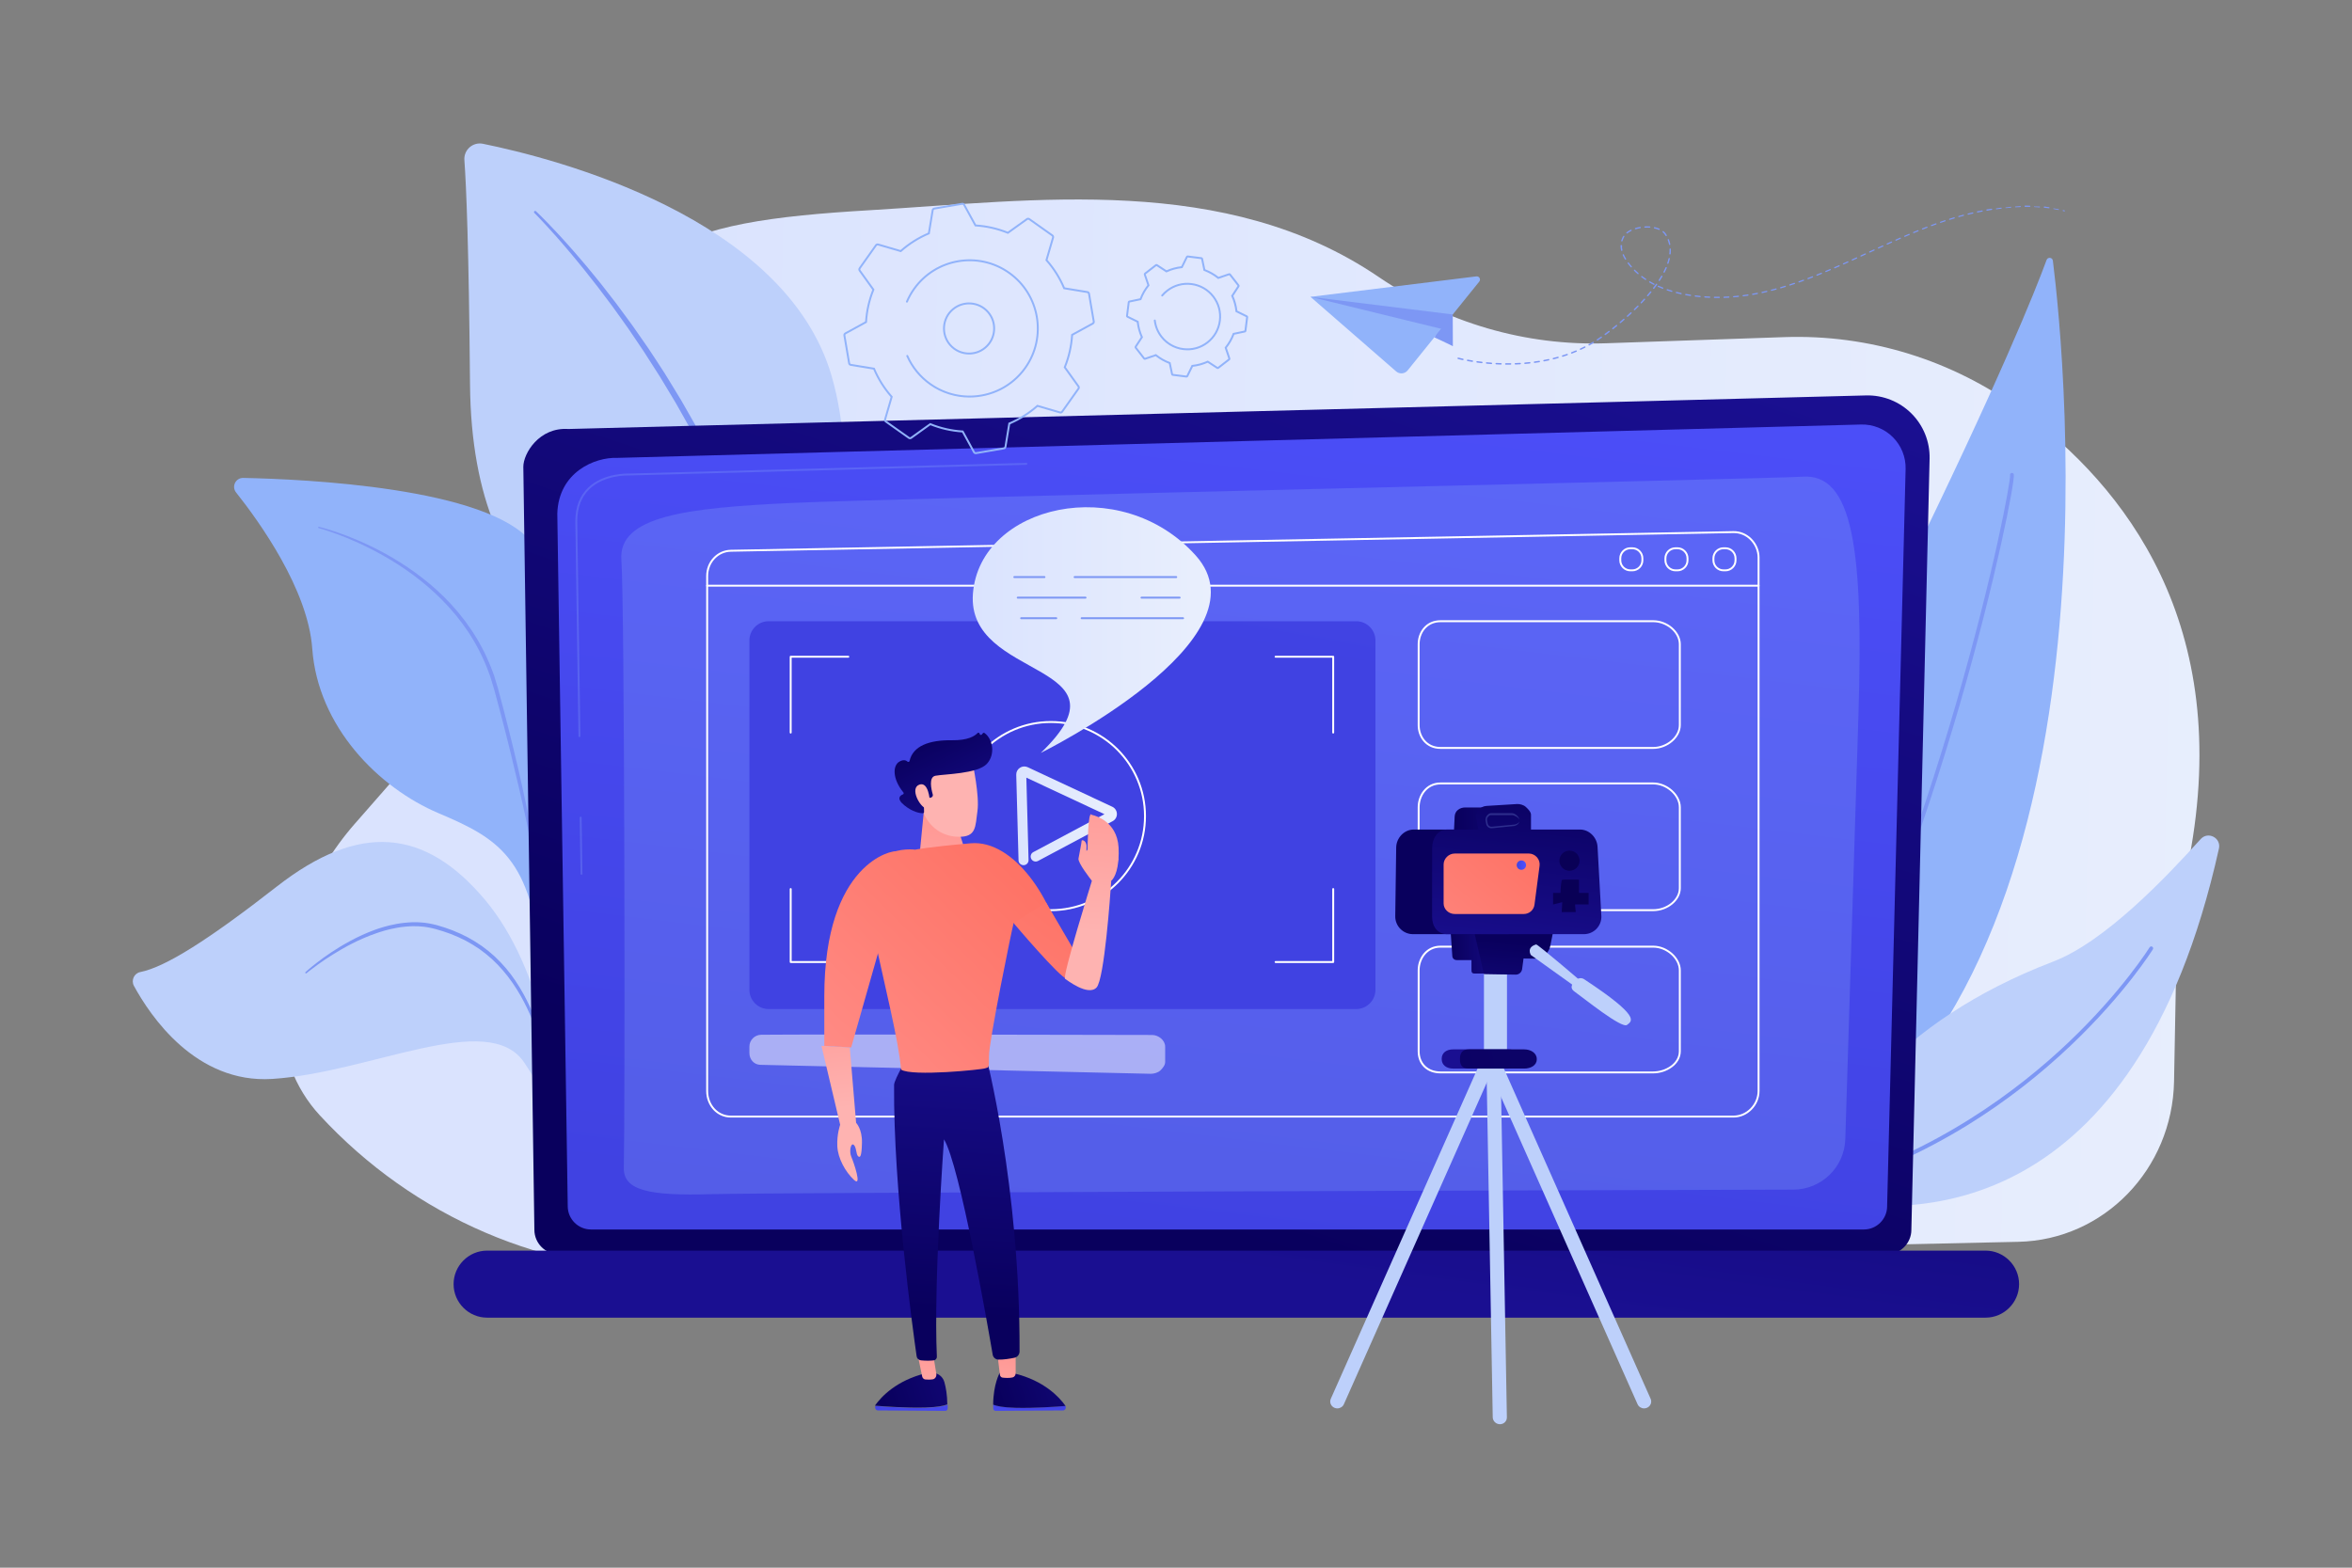 <svg xmlns="http://www.w3.org/2000/svg" xmlns:xlink="http://www.w3.org/1999/xlink" id="katman_1" viewBox="0 0 2760 1840"><rect x="0" y="0" width="2760" height="1840" fill="#808080" stroke="none"/><defs><style>      .st0 {        fill: url(#linear-gradient2);      }      .st1 {        opacity: .24;      }      .st2 {        fill: url(#linear-gradient10);      }      .st3 {        fill: url(#linear-gradient21);      }      .st4 {        fill: url(#linear-gradient27);      }      .st5, .st6 {        fill: #fff;      }      .st7 {        fill: url(#linear-gradient26);      }      .st8 {        fill: url(#linear-gradient1);      }      .st9 {        fill: url(#linear-gradient9);      }      .st6 {        opacity: .5;      }      .st10 {        fill: url(#linear-gradient18);      }      .st11 {        fill: url(#linear-gradient23);      }      .st12 {        fill: url(#linear-gradient8);      }      .st13 {        fill: url(#linear-gradient11);      }      .st14 {        fill: url(#linear-gradient16);      }      .st15 {        fill: url(#linear-gradient24);      }      .st16 {        fill: url(#linear-gradient30);      }      .st17 {        fill: url(#linear-gradient22);      }      .st18 {        fill: url(#linear-gradient29);      }      .st19 {        fill: url(#linear-gradient19);      }      .st20 {        fill: url(#linear-gradient12);      }      .st21 {        fill: url(#linear-gradient28);      }      .st22 {        fill: url(#linear-gradient7);      }      .st23 {        fill: url(#linear-gradient20);      }      .st24 {        fill: url(#linear-gradient4);      }      .st25 {        fill: url(#linear-gradient14);      }      .st26 {        fill: url(#linear-gradient5);      }      .st27 {        fill: url(#linear-gradient3);      }      .st28 {        fill: url(#linear-gradient25);      }      .st29 {        fill: url(#_15);      }      .st30 {        fill: #7d97f4;      }      .st31 {        fill: url(#linear-gradient15);      }      .st32 {        fill: #91b3fa;      }      .st33 {        fill: url(#linear-gradient17);      }      .st34 {        fill: url(#linear-gradient6);      }      .st35 {        fill: url(#linear-gradient13);      }      .st36 {        fill: #bdd0fb;      }      .st37 {        fill: url(#linear-gradient);      }      .st38 {        fill: url(#_151);      }    </style><linearGradient id="linear-gradient" x1="-1882.51" y1="793.23" x2="-4065.91" y2="801.47" gradientTransform="translate(-1234.52 26.08) rotate(-178.93) scale(1 -1)" gradientUnits="userSpaceOnUse"><stop offset="0" stop-color="#dae3fe"></stop><stop offset="1" stop-color="#e9effd"></stop></linearGradient><linearGradient id="linear-gradient1" x1="1292.68" y1="1403.35" x2="1660.7" y2="299.3" gradientUnits="userSpaceOnUse"><stop offset="0" stop-color="#09005d"></stop><stop offset="1" stop-color="#1a0f91"></stop></linearGradient><linearGradient id="linear-gradient2" x1="1379.93" y1="1459.81" x2="1546.31" y2="77.88" gradientUnits="userSpaceOnUse"><stop offset="0" stop-color="#4042e2"></stop><stop offset="1" stop-color="#4f52ff"></stop></linearGradient><linearGradient id="linear-gradient3" x1="1552.39" y1="763.79" x2="1453.23" y2="1489.42" xlink:href="#linear-gradient1"></linearGradient><linearGradient id="linear-gradient4" x1="1287.17" y1="736.11" x2="1485.48" y2="-345.57" xlink:href="#linear-gradient2"></linearGradient><linearGradient id="linear-gradient5" x1="1192.52" y1="957.52" x2="1310.67" y2="957.52" gradientTransform="matrix(1,0,0,1,0,0)" xlink:href="#linear-gradient"></linearGradient><linearGradient id="linear-gradient6" x1="1702.19" y1="1117.51" x2="1773.88" y2="1117.51" xlink:href="#linear-gradient1"></linearGradient><linearGradient id="linear-gradient7" x1="1775.07" y1="1105.13" x2="1764.93" y2="1223.43" xlink:href="#linear-gradient1"></linearGradient><linearGradient id="linear-gradient8" x1="1706.56" y1="1022.08" x2="1839.79" y2="1022.08" xlink:href="#linear-gradient1"></linearGradient><linearGradient id="linear-gradient9" x1="1795.14" y1="909.28" x2="1768.1" y2="1132.36" xlink:href="#linear-gradient1"></linearGradient><linearGradient id="linear-gradient10" x1="1800.54" y1="976.65" x2="1620.44" y2="1182.88" gradientUnits="userSpaceOnUse"><stop offset="0" stop-color="#fe7062"></stop><stop offset="1" stop-color="#ff928e"></stop></linearGradient><linearGradient id="linear-gradient11" x1="1779.79" y1="1015.4" x2="1790.78" y2="1015.4" xlink:href="#linear-gradient2"></linearGradient><linearGradient id="linear-gradient12" x1="1793.74" y1="843.17" x2="1827.54" y2="987.39" gradientUnits="userSpaceOnUse"><stop offset="0" stop-color="#020039"></stop><stop offset="1" stop-color="#090056"></stop></linearGradient><linearGradient id="linear-gradient13" x1="1802.15" y1="841.2" x2="1835.95" y2="985.42" xlink:href="#linear-gradient12"></linearGradient><linearGradient id="linear-gradient14" x1="1806.24" y1="1114.36" x2="1762.3" y2="1198.86" xlink:href="#linear-gradient1"></linearGradient><linearGradient id="linear-gradient15" x1="1550.32" y1="1281.89" x2="2761.17" y2="1052.92" xlink:href="#linear-gradient1"></linearGradient><linearGradient id="linear-gradient16" x1="1141.46" y1="739.52" x2="1420.86" y2="739.52" gradientTransform="matrix(1,0,0,1,0,0)" xlink:href="#linear-gradient"></linearGradient><linearGradient id="linear-gradient17" x1="969.63" y1="1131.47" x2="989.91" y2="1300.47" gradientUnits="userSpaceOnUse"><stop offset="0" stop-color="#ff928e"></stop><stop offset="1" stop-color="#feb3b1"></stop></linearGradient><linearGradient id="linear-gradient18" x1="-8438.46" y1="1609.34" x2="-8652.9" y2="1777.71" gradientTransform="translate(-7422.2) rotate(-180) scale(1 -1)" xlink:href="#linear-gradient2"></linearGradient><linearGradient id="linear-gradient19" x1="7132.31" y1="1650.83" x2="7322.06" y2="1588.27" gradientTransform="translate(-6096.88)" xlink:href="#linear-gradient1"></linearGradient><linearGradient id="linear-gradient20" x1="7188.96" y1="1563.26" x2="7177.7" y2="1661.52" gradientTransform="translate(-6096.88)" xlink:href="#linear-gradient17"></linearGradient><linearGradient id="linear-gradient21" x1="7358.22" y1="1609.34" x2="7143.79" y2="1777.71" gradientTransform="translate(-6096.88)" xlink:href="#linear-gradient2"></linearGradient><linearGradient id="linear-gradient22" x1="7268.55" y1="1643.99" x2="7445.26" y2="1585.72" gradientTransform="translate(-6096.88)" xlink:href="#linear-gradient1"></linearGradient><linearGradient id="linear-gradient23" x1="7280.67" y1="1573.77" x2="7269.41" y2="1672.03" gradientTransform="translate(-6096.88)" xlink:href="#linear-gradient17"></linearGradient><linearGradient id="_15" data-name="  15" x1="1116.19" y1="1543.33" x2="1138.16" y2="1166.45" gradientUnits="userSpaceOnUse"><stop offset="0" stop-color="#09005d"></stop><stop offset=".61" stop-color="#13097d"></stop><stop offset="1" stop-color="#1a0f91"></stop></linearGradient><linearGradient id="linear-gradient24" x1="7213.83" y1="933.96" x2="7170.84" y2="1119.74" gradientTransform="translate(-6096.88)" xlink:href="#linear-gradient17"></linearGradient><linearGradient id="linear-gradient25" x1="5676.12" y1="3547.11" x2="5720.06" y2="3454.16" gradientTransform="translate(-6032.91 -585.18) rotate(11.24)" xlink:href="#linear-gradient17"></linearGradient><linearGradient id="_151" data-name="  15" x1="7267.58" y1="32.92" x2="7348.72" y2="137.38" gradientTransform="translate(-6032.91 -585.18) rotate(11.24)" xlink:href="#_15"></linearGradient><linearGradient id="linear-gradient26" x1="5652.61" y1="3536" x2="5696.55" y2="3443.05" gradientTransform="translate(-6032.91 -585.18) rotate(11.24)" xlink:href="#linear-gradient17"></linearGradient><linearGradient id="linear-gradient27" x1="1223.04" y1="1000.99" x2="914.31" y2="1316.48" xlink:href="#linear-gradient10"></linearGradient><linearGradient id="linear-gradient28" x1="1289.58" y1="1021.15" x2="1025.61" y2="1392.19" xlink:href="#linear-gradient10"></linearGradient><linearGradient id="linear-gradient29" x1="1173.87" y1="952.87" x2="865.14" y2="1268.36" xlink:href="#linear-gradient10"></linearGradient><linearGradient id="linear-gradient30" x1="1296.78" y1="875.71" x2="1279.88" y2="1093.72" xlink:href="#linear-gradient17"></linearGradient></defs><path class="st37" d="M416.71,966.45l48.12-54.95s216.04-191.07,223.74-406.67c7.69-215.6,103.36-244.58,332.29-258.12,193.55-11.45,417.27-43.91,597.1,78.45,78.92,53.69,172.32,80.99,267.02,77.72l208.73-7.2c99.59-3.43,197.59,26.84,278.57,86.29,120.05,88.14,249.33,250.38,196.59,526.33-8.95,46.86-14.62,95.97-15.51,143.7l-2.18,117.24c-1.92,102.97-82.29,186.09-182.71,188.29l-1566.68,34.3c-161.06,3.53-315.89-62.87-426.54-182.81-29.51-31.99-45.52-74.58-44.7-118.62,1.54-82.81,32.16-162.3,86.15-223.96Z"></path><g><path class="st32" d="M2409,306c14.49,116.58,86.99,835.44-295.34,1064.82-11.57,6.94-26.43-.79-27.4-14.25-6.2-85.68-10.08-357.95,147.17-679.3,113.46-231.85,155.04-336.37,168.16-372.12,1.39-3.78,6.92-3.15,7.41.85Z"></path><path class="st30" d="M2086.26,1358.83c-.36,0-.73-.09-1.08-.27-1.09-.59-1.5-1.96-.9-3.06,100.96-185.61,170.06-388.94,210.26-526.82,45.53-156.19,64.88-264.41,64.22-270.78-.29-1.15.37-2.33,1.51-2.69,1.19-.37,2.45.29,2.82,1.48,1.96,6.26-20.92,124.19-63.41,270.44-40.35,138.86-109.78,343.63-211.45,530.53-.41.75-1.18,1.18-1.98,1.18ZM2358.77,557.93s.02.06.03.09c0-.03-.02-.06-.03-.09Z"></path></g><g><path class="st36" d="M2149.67,1409.31c90.08,17.31,356.12,28.16,454.19-413.35,2.78-12.54-12.82-20.66-21.43-11.14-40.35,44.61-112.12,120.45-173.1,143.79-188.93,72.31-257.32,188.62-279.89,243.1-6.68,16.13,3.08,34.3,20.23,37.59Z"></path><path class="st30" d="M2140.96,1395.26c-.98,0-1.88-.64-2.16-1.62-.35-1.19.34-2.45,1.53-2.79,131.95-38.37,228.81-112.16,286.84-167.3,62.91-59.78,95-111.15,95.32-111.67.66-1.06,2.04-1.38,3.1-.73,1.06.65,1.39,2.04.73,3.1-.32.52-32.65,52.29-95.94,112.46-37.16,35.33-77.59,66.62-120.15,93.02-53.22,33-109.96,58.38-168.64,75.44-.21.06-.42.09-.63.09Z"></path></g><g><g><path class="st36" d="M889.73,1058.59s7.32-191.98-80.4-244.65c-87.72-52.67-255.44-87.21-257.79-363.07-1.38-161.5-4.36-232.14-6.6-262.96-.87-12.02,9.94-21.56,21.75-19.16,83.55,16.98,354.76,85.84,409.16,272.41,64.49,221.18-86.12,617.42-86.12,617.42Z"></path><path class="st30" d="M628.93,247.94s.58.56,1.71,1.63c1.12,1.1,2.78,2.73,4.95,4.86,4.28,4.29,10.53,10.6,18.21,18.9,3.81,4.17,8.12,8.71,12.6,13.84,4.52,5.1,9.45,10.57,14.51,16.6,2.55,3,5.19,6.09,7.9,9.27,2.71,3.18,5.38,6.55,8.19,9.96,2.78,3.43,5.63,6.95,8.55,10.55,2.88,3.63,5.75,7.41,8.73,11.23,2.97,3.83,5.99,7.74,9.08,11.73,2.99,4.06,6.04,8.19,9.14,12.4,3.09,4.21,6.24,8.49,9.43,12.84,3.09,4.42,6.22,8.91,9.4,13.46,3.16,4.56,6.44,9.14,9.63,13.86,3.14,4.76,6.31,9.57,9.52,14.44,3.17,4.89,6.46,9.79,9.63,14.83,3.11,5.07,6.25,10.2,9.42,15.36,3.15,5.18,6.41,10.35,9.53,15.65,3.06,5.34,6.13,10.72,9.23,16.14,3.08,5.42,6.24,10.84,9.31,16.35,2.95,5.57,5.92,11.18,8.9,16.8,2.98,5.62,5.97,11.27,8.97,16.94,2.8,5.76,5.62,11.54,8.44,17.33,2.81,5.79,5.63,11.6,8.46,17.41l1.06,2.18.13.27.16.34.24.55.48,1.11,1.94,4.43,3.88,8.85c10.17,23.92,18.72,48.47,25.71,73.01,7,24.55,12.45,49.1,16.57,73.03,4.16,23.94,6.8,47.29,8.54,69.47,1.71,22.19,2.42,43.22,2.46,62.63.07,19.41-.65,37.2-1.65,52.93-1,15.74-2.33,29.42-3.64,40.67-1.3,11.25-2.66,20.05-3.64,26.05-.5,3-.91,5.29-1.19,6.84-.3,1.56-.45,2.37-.45,2.37-.25,1.32-1.53,2.18-2.84,1.93-1.3-.25-2.16-1.49-1.94-2.79v-.06s.14-.78.4-2.29c.25-1.53.61-3.8,1.04-6.77.87-5.94,1.98-14.7,3.13-25.88,1.14-11.18,2.26-24.78,3.04-40.41.78-15.63,1.17-33.29,1.01-52.55-.19-19.26-1.05-40.11-2.93-62.09-1.84-21.98-4.8-45.06-8.88-68.75-4.1-23.69-9.51-47.96-16.45-72.22-6.93-24.26-15.4-48.48-25.42-72l-3.88-8.85-1.94-4.42-.49-1.11-.24-.55-.23-.48-1.04-2.17c-2.77-5.79-5.53-11.57-8.29-17.34-2.76-5.77-5.52-11.53-8.27-17.27-2.94-5.65-5.88-11.28-8.81-16.88-2.92-5.61-5.84-11.19-8.74-16.75-3.01-5.49-6.12-10.9-9.15-16.31-3.04-5.4-6.07-10.77-9.08-16.1-3.07-5.29-6.28-10.45-9.38-15.62-3.12-5.16-6.21-10.27-9.27-15.33-3.11-5.03-6.36-9.92-9.48-14.81-3.12-4.89-6.22-9.72-9.27-14.5-3.11-4.74-6.31-9.34-9.39-13.92-3.1-4.57-6.16-9.08-9.17-13.53-3.12-4.37-6.19-8.67-9.21-12.9-3.03-4.23-6-8.38-8.92-12.46-3.02-4.01-5.98-7.94-8.88-11.8-2.91-3.85-5.72-7.64-8.54-11.3-2.86-3.63-5.65-7.17-8.37-10.62-2.72-3.45-5.31-6.87-7.95-10.09-2.64-3.22-5.19-6.36-7.67-9.39-4.91-6.11-9.71-11.66-14.1-16.83-4.36-5.2-8.55-9.82-12.26-14.05-7.49-8.4-13.5-14.89-17.65-19.26-2.09-2.16-3.69-3.82-4.77-4.94-1.1-1.11-1.67-1.68-1.67-1.68h0c-.54-.55-.53-1.42,0-1.96.53-.53,1.38-.53,1.92-.02Z"></path></g><g><path class="st32" d="M726.27,1491.48c12.02,9.26-91.95-194.83-79.58-479.64,5.83-134.21,38.7-297.16-22.59-375-51.01-64.78-267.47-74.47-338.65-75.9-8.89-.18-13.99,10.07-8.45,17.03,27.29,34.34,84.43,113.85,89.41,183.29,6.56,91.52,77.69,163.36,148.37,193.26,70.68,29.9,108.74,52.71,120.67,177.9,11.93,125.19,56.68,332.73,90.82,359.04Z"></path><path class="st30" d="M374.25,618.31s2.07.48,5.87,1.55c3.8,1.08,9.36,2.72,16.33,5.15,6.97,2.42,15.35,5.58,24.78,9.67,9.43,4.09,19.93,9.05,31,15.19,11.08,6.12,22.78,13.34,34.55,21.85,11.77,8.51,23.65,18.27,34.89,29.49,11.23,11.21,21.86,23.83,31.17,37.69,9.32,13.85,17.3,28.94,23.48,44.75l2.25,5.96,1.12,2.98c.34,1.01.63,2.02.95,3.04,1.24,4.05,2.53,8.1,3.66,12.16,2.15,8.09,4.29,16.15,6.41,24.14,2.05,8.02,4.09,15.98,6.11,23.84,2,7.87,3.87,15.66,5.76,23.31,1.89,7.66,3.62,15.21,5.38,22.59,1.75,7.38,3.29,14.65,4.88,21.7,3.1,14.12,5.9,27.5,8.4,39.86,1.22,6.19,2.39,12.12,3.5,17.76,1.04,5.65,2.03,11.02,2.96,16.06,1.79,10.09,3.3,18.9,4.47,26.17,1.19,7.26,2.02,12.99,2.57,16.89.53,3.91.82,6,.82,6,.07.52-.29,1-.81,1.07-.51.07-.98-.28-1.06-.78v-.02s-.35-2.07-.98-5.94c-.65-3.88-1.67-9.56-2.98-16.79-1.31-7.23-3-15.99-5-26.02-2.04-10.03-4.36-21.34-6.98-33.66-2.65-12.31-5.61-25.63-8.87-39.69-3.29-14.05-6.81-28.86-10.56-44.15-1.92-7.63-3.81-15.41-5.83-23.25-2.04-7.84-4.1-15.77-6.18-23.77-2.15-7.99-4.32-16.04-6.5-24.12-1.12-3.99-2.42-7.93-3.6-11.92-.31-.99-.59-1.99-.92-2.98l-1.09-2.92-2.17-5.85c-5.99-15.52-13.74-30.34-22.83-43.98-9.08-13.64-19.47-26.09-30.48-37.18-11.01-11.1-22.56-20.93-34.1-29.47-11.54-8.55-23.03-15.84-33.94-22.04-10.92-6.18-21.21-11.37-30.5-15.59-9.29-4.24-17.56-7.54-24.43-10.08-6.88-2.54-12.35-4.35-16.1-5.51-3.75-1.16-5.77-1.68-5.77-1.68-.41-.11-.65-.52-.55-.93.1-.4.51-.64.91-.55h0Z"></path></g><g><path class="st36" d="M710.84,1527.84c8.08,4.26-45.53-88.01-49.64-169.3-4.11-81.29-22.45-220.04-92.56-303.04-70.1-83-146.87-90.57-243.61-15.12-80.61,62.88-130.89,94.61-160.38,100.51-7.3,1.46-11.03,9.7-7.47,16.25,18.91,34.83,72.39,114.84,162.17,109.21,114.53-7.18,253.33-81.64,295.63-19.53,42.3,62.11,36.87,96.86,38.17,126.29,1.3,29.43,4.2,126.53,57.68,154.73Z"></path><path class="st30" d="M358.43,1141.03s1.2-1.11,3.5-3.09c2.3-1.98,5.72-4.83,10.21-8.28,4.49-3.45,10.04-7.52,16.6-11.91,6.56-4.4,14.19-9.02,22.78-13.63,8.59-4.59,18.17-9.12,28.72-12.91,1.32-.46,2.66-.93,4-1.39,1.36-.42,2.72-.84,4.1-1.27.69-.21,1.38-.43,2.07-.64.7-.19,1.4-.37,2.11-.56,1.41-.37,2.83-.75,4.25-1.13,5.75-1.31,11.68-2.55,17.82-3.12,3.05-.42,6.17-.46,9.3-.67,1.57-.03,3.14.01,4.72.02l2.37.02,2.38.17c6.38.28,12.74,1.54,19.08,3.15,6.06,1.67,12.35,3.78,18.39,6.07,6.06,2.39,12.01,5.1,17.81,8.13,5.76,3.1,11.34,6.54,16.69,10.27,5.3,3.8,10.34,7.91,15.1,12.25,9.4,8.8,17.68,18.5,24.43,28.69,6.83,10.14,12.44,20.55,17.1,30.69,4.66,10.15,8.37,20.02,11.46,29.23.39,1.15.77,2.29,1.15,3.42.35,1.14.69,2.26,1.03,3.37.67,2.23,1.36,4.39,1.96,6.52,1.17,4.27,2.35,8.29,3.28,12.12.48,1.91.95,3.76,1.4,5.54.42,1.79.82,3.52,1.2,5.18.77,3.32,1.46,6.37,2.02,9.14.57,2.77,1.08,5.24,1.5,7.39.4,2.16.73,4,1,5.48.55,2.98.84,4.56.84,4.56.08.46-.22.9-.68.98-.45.08-.88-.21-.98-.65v-.02s-.34-1.57-.98-4.52c-.32-1.47-.71-3.29-1.17-5.43-.5-2.13-1.07-4.58-1.7-7.32-.61-2.75-1.37-5.77-2.21-9.05-.42-1.64-.86-3.35-1.31-5.12-.49-1.76-1-3.59-1.52-5.48-1-3.79-2.27-7.76-3.53-11.96-.65-2.1-1.38-4.23-2.09-6.42-.36-1.09-.73-2.2-1.1-3.32-.4-1.11-.8-2.23-1.2-3.36-3.18-9.08-6.99-18.79-11.72-28.72-4.73-9.93-10.39-20.07-17.21-29.89-6.78-9.83-14.79-19.29-23.98-27.77-4.64-4.19-9.55-8.14-14.7-11.81-5.2-3.59-10.63-6.9-16.23-9.89-5.64-2.91-11.44-5.52-17.35-7.82-5.97-2.23-11.83-4.18-18.02-5.85-5.94-1.52-11.98-2.79-18.05-3.08l-2.26-.18-2.27-.03c-1.51-.01-3.01-.06-4.51-.05-3,.18-5.99.19-8.93.58-5.91.51-11.65,1.68-17.24,2.9-1.39.36-2.77.71-4.14,1.07-.69.18-1.37.36-2.05.53-.68.2-1.35.41-2.02.61-1.34.41-2.68.81-4,1.21-1.31.45-2.62.89-3.91,1.34-10.38,3.51-19.89,7.75-28.44,12.1-8.56,4.34-16.16,8.83-22.8,12.95-6.64,4.13-12.28,7.98-16.84,11.25-4.56,3.28-8.07,5.96-10.44,7.81-2.37,1.86-3.59,2.89-3.59,2.89-.37.31-.92.27-1.24-.1-.3-.36-.27-.89.07-1.21h0Z"></path></g></g><g><g><path class="st8" d="M2242.93,1443.4c0,15.83-12.97,28.79-28.82,28.79H655.9c-15.85,0-28.82-12.95-28.82-28.79l-12.97-895.46c0-15.83,18.65-46.74,52.84-44.42l1522.86-39.4c19.88-.51,39.11,7.14,53.19,21.17,14.08,14.04,21.79,33.23,21.32,53.09l-21.4,905.02Z"></path><path class="st0" d="M2214.48,1415.79c0,14.99-12.27,27.26-27.26,27.26H693.48c-14.99,0-27.26-12.27-27.26-27.26l-12.24-812.91c1.44-48.92,44.33-66.5,70.33-65.46l1459.56-39.16c13.97-.37,27.48,5,37.37,14.88,9.89,9.87,15.29,23.38,14.94,37.35l-21.71,865.3Z"></path><g><g class="st1"><path class="st32" d="M682.36,1026.73c-.62,0-1.12-.49-1.13-1.11l-.97-65.93c0-.62.49-1.13,1.11-1.14.64-.03,1.13.49,1.14,1.11l.97,65.93c0,.62-.49,1.13-1.11,1.14h-.02Z"></path></g><g class="st1"><path class="st32" d="M679.99,865.18c-.62,0-1.12-.49-1.13-1.11l-3.71-252.49c.07-16.54,5.16-29.75,15.11-39.29,18.18-17.42,46.69-16.54,47.89-16.49l466.16-12.51c.6-.04,1.14.47,1.16,1.1.02.62-.47,1.14-1.1,1.16l-466.22,12.51c-1.25-.04-28.84-.9-46.34,15.87-9.49,9.1-14.34,21.76-14.42,37.65l3.71,252.47c0,.62-.49,1.13-1.11,1.14h-.02Z"></path></g></g><g class="st1"><path class="st32" d="M732.03,1370.69c1.56-67.19.98-662.15-2.87-713.54-3.86-51.38,76.17-61.02,199.04-66.8,122.87-5.78,1159.53-28.68,1186.22-30.84,60-4.86,72.42,84.81,66.41,279.5-4.51,146.26-11.98,387.21-15.42,498.01-1.02,32.99-27.99,59.17-61,59.26-249.46.69-1205.59,3.43-1269.24,5.32-73.25,2.18-103.76-4.27-103.14-30.91Z"></path></g></g><path class="st27" d="M2330,1546.53H571.61c-21.64,0-39.34-17.7-39.34-39.34h0c0-21.64,17.7-39.34,39.34-39.34h1758.39c21.64,0,39.34,17.7,39.34,39.34h0c0,21.64-17.7,39.34-39.34,39.34Z"></path></g><path class="st5" d="M2034.17,1311.65H857.52c-16.16,0-28.82-13.7-28.82-31.2v-604.28c0-17.02,12.69-30.58,28.89-30.88l.02,1.13-.02-1.13,1176.47-21.88c7.99-.16,15.63,3,21.43,8.86,5.88,5.94,9.25,13.97,9.25,22.03v626.16c0,16.91-14,31.2-30.57,31.2ZM2034.61,625.66c-.17,0-.33,0-.5,0l-1176.47,21.88c-14.96.28-26.68,12.85-26.68,28.63v604.28c0,16.23,11.67,28.95,26.57,28.95h1176.65c15.35,0,28.32-13.26,28.32-28.95v-626.16c0-7.47-3.13-14.92-8.59-20.44-5.24-5.3-12.07-8.19-19.29-8.19Z"></path><path class="st24" d="M902.03,729.12h689.38c12.49,0,22.63,10.14,22.63,22.63v409.95c0,12.49-10.14,22.63-22.63,22.63h-689.38c-12.49,0-22.63-10.14-22.63-22.63v-409.95c0-12.49,10.14-22.63,22.63-22.63Z"></path><g><path class="st5" d="M1939.97,878.98h-249.54c-17.6,0-26.81-14.04-26.81-27.91v-94.96c0-13.97,9.21-28.12,26.81-28.12h249.54c16.95,0,32.38,13.4,32.38,28.12v94.96c0,14.61-15.43,27.91-32.38,27.91ZM1690.43,730.25c-16.12,0-24.56,13.01-24.56,25.87v94.96c0,12.75,8.44,25.65,24.56,25.65h249.54c15.77,0,30.12-12.23,30.12-25.65v-94.96c0-13.54-14.36-25.87-30.12-25.87h-249.54Z"></path><path class="st5" d="M1939.97,1069.4h-249.54c-15.79,0-26.81-11.08-26.81-26.93v-94.96c0-14.1,9.4-29.1,26.81-29.1h249.54c16.64,0,32.38,14.14,32.38,29.1v94.96c0,14.35-15.13,26.93-32.38,26.93ZM1690.43,920.67c-15.95,0-24.56,13.83-24.56,26.84v94.96c0,14.53,10.1,24.68,24.56,24.68h249.54c16.05,0,30.12-11.53,30.12-24.68v-94.96c0-13.8-14.64-26.84-30.12-26.84h-249.54Z"></path><path class="st5" d="M1939.97,1259.82h-249.54c-16.04,0-26.81-10.43-26.81-25.96v-94.96c0-14.03,9.4-28.94,26.81-28.94h249.54c16.64,0,32.38,14.07,32.38,28.94v94.96c0,15.53-16.74,25.96-32.38,25.96ZM1690.43,1112.22c-15.95,0-24.56,13.75-24.56,26.69v94.96c0,14.18,9.87,23.7,24.56,23.7h249.54c14.55,0,30.12-9.53,30.12-23.7v-94.96c0-13.72-14.64-26.69-30.12-26.69h-249.54Z"></path></g><path class="st6" d="M1351.9,1214.74c-70.23-.17-388.25-.91-458.62-.25-7.57.07-13.87,6.22-13.87,13.8v7.7c0,7.5,5.38,13.62,12.87,13.8l457.96,10.52c3.71.09,8.77-1.33,11.43-3.93,2.66-2.6,5.62-6.15,5.62-9.87v-17.98c0-7.61-7.78-13.78-15.39-13.8Z"></path><path class="st5" d="M2063.62,688.56H829.83c-.62,0-1.13-.5-1.13-1.13s.5-1.13,1.13-1.13h1233.79c.62,0,1.13.5,1.13,1.13s-.5,1.13-1.13,1.13Z"></path><path class="st5" d="M1915.5,670.53h-2.37c-7.11,0-12.9-5.79-12.9-12.9v-2.37c0-7.11,5.79-12.9,12.9-12.9h2.37c7.11,0,12.9,5.79,12.9,12.9v2.37c0,7.11-5.79,12.9-12.9,12.9ZM1913.14,644.62c-5.87,0-10.65,4.78-10.65,10.65v2.37c0,5.87,4.78,10.65,10.65,10.65h2.37c5.87,0,10.65-4.78,10.65-10.65v-2.37c0-5.87-4.78-10.65-10.65-10.65h-2.37Z"></path><path class="st5" d="M1968.46,670.53h-2.37c-7.11,0-12.9-5.79-12.9-12.9v-2.37c0-7.11,5.79-12.9,12.9-12.9h2.37c7.11,0,12.9,5.79,12.9,12.9v2.37c0,7.11-5.79,12.9-12.9,12.9ZM1966.1,644.62c-5.87,0-10.65,4.78-10.65,10.65v2.37c0,5.87,4.78,10.65,10.65,10.65h2.37c5.87,0,10.65-4.78,10.65-10.65v-2.37c0-5.87-4.78-10.65-10.65-10.65h-2.37Z"></path><path class="st5" d="M2024.8,670.53h-2.37c-7.11,0-12.9-5.79-12.9-12.9v-2.37c0-7.11,5.79-12.9,12.9-12.9h2.37c7.11,0,12.9,5.79,12.9,12.9v2.37c0,7.11-5.79,12.9-12.9,12.9ZM2022.43,644.62c-5.87,0-10.65,4.78-10.65,10.65v2.37c0,5.87,4.78,10.65,10.65,10.65h2.37c5.87,0,10.65-4.78,10.65-10.65v-2.37c0-5.87-4.78-10.65-10.65-10.65h-2.37Z"></path><g><g><path class="st5" d="M927.85,860.95c-.62,0-1.13-.5-1.13-1.13v-89.01c0-.62.5-1.13,1.13-1.13h67.6c.62,0,1.13.5,1.13,1.13s-.5,1.13-1.13,1.13h-66.48v87.89c0,.62-.5,1.13-1.13,1.13Z"></path><path class="st5" d="M1564.47,860.95c-.62,0-1.13-.5-1.13-1.13v-87.89h-66.48c-.62,0-1.13-.5-1.13-1.13s.5-1.13,1.13-1.13h67.6c.62,0,1.13.5,1.13,1.13v89.01c0,.62-.5,1.13-1.13,1.13Z"></path></g><g><path class="st5" d="M995.46,1130.25h-67.6c-.62,0-1.13-.5-1.13-1.13v-85.63c0-.62.5-1.13,1.13-1.13s1.13.5,1.13,1.13v84.51h66.48c.62,0,1.13.5,1.13,1.13s-.5,1.13-1.13,1.13Z"></path><path class="st5" d="M1564.47,1130.25h-67.6c-.62,0-1.13-.5-1.13-1.13s.5-1.13,1.13-1.13h66.48v-84.51c0-.62.5-1.13,1.13-1.13s1.13.5,1.13,1.13v85.63c0,.62-.5,1.13-1.13,1.13Z"></path></g></g><g><path class="st5" d="M1233.31,1069.4h-.22c-61.45,0-111.44-49.99-111.44-111.44v-.22c0-61.45,49.99-111.44,111.44-111.44h.22c61.45,0,111.44,49.99,111.44,111.44v.22c0,61.45-49.99,111.44-111.44,111.44ZM1233.09,848.56c-60.2,0-109.18,48.98-109.18,109.18v.22c0,60.2,48.98,109.18,109.18,109.18h.22c60.2,0,109.18-48.98,109.18-109.18v-.22c0-60.2-48.98-109.18-109.18-109.18h-.22Z"></path><path class="st26" d="M1201.1,1015.46c-3.18,0-5.8-2.53-5.88-5.73l-2.69-100.41c-.09-3.31,1.51-6.37,4.28-8.18,2.77-1.82,6.21-2.06,9.21-.66l99.18,46.39c3.27,1.53,5.37,4.72,5.46,8.34.09,3.61-1.83,6.91-5.02,8.62l-87.55,46.67c-2.87,1.53-6.44.44-7.96-2.42-1.53-2.87-.44-6.43,2.42-7.96l83.5-44.52-91.66-42.87,2.59,96.69c.09,3.25-2.48,5.96-5.73,6.04-.05,0-.11,0-.16,0Z"></path></g><g><g><path class="st32" d="M1144.95,533c-1.22,0-2.38-.66-2.98-1.77l-12.98-23.7c-12.82-.85-25.33-3.69-37.2-8.45l-21.94,15.75c-1.18.85-2.76.85-3.94.01l-27.06-19.17c-1.18-.84-1.7-2.34-1.3-3.73l7.57-25.92c-8.43-9.63-15.26-20.49-20.31-32.29l-26.67-4.38c-1.43-.24-2.56-1.35-2.8-2.78l-5.58-32.69c-.24-1.43.45-2.86,1.72-3.55l23.7-12.98c.85-12.82,3.69-25.33,8.45-37.2l-15.75-21.94c-.85-1.18-.85-2.76-.01-3.95l19.17-27.06c.84-1.18,2.34-1.7,3.73-1.3l25.92,7.57c9.62-8.43,20.48-15.26,32.29-20.31l4.38-26.67c.23-1.43,1.35-2.55,2.78-2.8l32.69-5.58c1.43-.24,2.85.45,3.55,1.72l12.98,23.7c12.82.85,25.33,3.69,37.2,8.45l21.94-15.75c1.18-.85,2.76-.85,3.95-.01l27.06,19.17c1.18.84,1.7,2.33,1.3,3.73l-7.57,25.92c8.43,9.63,15.26,20.48,20.31,32.29l26.67,4.38c1.43.23,2.56,1.35,2.8,2.78l5.58,32.69c.24,1.43-.45,2.86-1.72,3.55l-23.7,12.98c-.85,12.82-3.69,25.33-8.45,37.2l15.75,21.94c.84,1.18.85,2.76.01,3.95l-19.17,27.06c-.84,1.18-2.33,1.71-3.73,1.3l-25.92-7.57c-9.63,8.43-20.48,15.26-32.29,20.31l-4.38,26.67c-.23,1.43-1.35,2.55-2.78,2.8l-32.69,5.58c-.19.03-.38.05-.57.05ZM1091.48,496.53l.58.23c12.01,4.88,24.69,7.76,37.69,8.56l.62.04,13.58,24.79c.24.43.72.66,1.2.58l32.69-5.58c.48-.08.86-.46.94-.94l4.58-27.89.57-.24c12-5.06,23-11.98,32.72-20.58l.47-.41,27.12,7.92c.47.14.97-.04,1.26-.44l19.16-27.06c.28-.4.28-.93,0-1.33l-16.47-22.95.23-.58c4.88-12.01,7.76-24.69,8.56-37.69l.04-.62,24.79-13.58c.43-.23.66-.72.58-1.2l-5.58-32.69c-.08-.48-.46-.86-.94-.94l-27.89-4.59-.24-.57c-5.06-12-11.98-23-20.58-32.72l-.41-.47,7.92-27.12c.14-.47-.04-.97-.44-1.25l-27.06-19.17c-.4-.28-.93-.28-1.33,0l-22.95,16.47-.58-.23c-12.01-4.88-24.69-7.76-37.69-8.56l-.62-.04-13.58-24.79c-.24-.43-.72-.66-1.2-.58l-32.69,5.58c-.48.08-.86.46-.94.94l-4.59,27.89-.57.24c-12,5.06-23,11.99-32.72,20.58l-.47.41-27.12-7.92c-.47-.14-.97.04-1.25.44l-19.17,27.06c-.28.4-.28.93,0,1.33l16.47,22.95-.23.58c-4.89,12.01-7.77,24.69-8.56,37.69l-.04.62-24.79,13.58c-.43.23-.66.72-.58,1.2l5.58,32.69c.08.48.46.86.94.94l27.89,4.59.24.57c5.06,12,11.98,23,20.58,32.72l.41.47-7.92,27.12c-.14.47.04.97.44,1.26l27.06,19.17c.4.28.93.28,1.33,0l22.95-16.47ZM1137.76,466.58c-16.22,0-32.58-4.83-46.79-14.9-12-8.5-21.46-20.08-27.35-33.47-.25-.57,0-1.23.58-1.49.57-.25,1.23,0,1.48.58,5.73,13.02,14.92,24.27,26.59,32.54,35.5,25.14,84.83,16.72,109.97-18.78,25.14-35.5,16.72-84.83-18.78-109.97-35.5-25.14-84.83-16.72-109.97,18.78-3.25,4.59-6.02,9.52-8.21,14.65-.25.57-.91.84-1.48.59-.57-.24-.84-.91-.59-1.48,2.26-5.28,5.1-10.35,8.44-15.07,25.86-36.51,76.6-45.17,113.11-19.31,36.51,25.86,45.17,76.6,19.32,113.11-15.8,22.3-40.88,34.21-66.33,34.21Z"></path><path class="st32" d="M1137.2,416.09c-8.64,0-17.22-3.63-23.26-10.69-10.95-12.81-9.44-32.15,3.37-43.1h0c12.81-10.95,32.15-9.44,43.1,3.38,5.31,6.21,7.88,14.11,7.24,22.25-.64,8.14-4.41,15.55-10.61,20.85-5.75,4.91-12.81,7.32-19.84,7.32ZM1118.77,364.01c-11.87,10.15-13.27,28.06-3.13,39.92,10.15,11.87,28.05,13.27,39.93,3.13,11.87-10.14,13.27-28.05,3.13-39.92-10.15-11.87-28.06-13.27-39.93-3.13h0Z"></path></g><path class="st32" d="M1392.27,443.1c-.09,0-.18,0-.28-.02l-15.82-2c-.94-.12-1.7-.82-1.89-1.75l-2.6-12.41c-5.62-2.16-10.85-5.13-15.55-8.86l-11.99,4.08c-.9.31-1.89,0-2.47-.74l-9.77-12.6c-.58-.75-.62-1.78-.1-2.57l6.93-10.6c-2.44-5.48-4.03-11.28-4.72-17.26l-11.37-5.6c-.85-.42-1.34-1.33-1.22-2.27l2-15.82c.12-.94.82-1.7,1.75-1.89l12.41-2.6c2.16-5.62,5.13-10.85,8.86-15.55l-4.08-12c-.3-.9,0-1.89.74-2.47l12.6-9.78c.75-.58,1.78-.62,2.57-.1l10.61,6.93c5.48-2.44,11.28-4.03,17.27-4.72l5.6-11.37c.42-.85,1.33-1.34,2.27-1.22l15.82,2c.94.12,1.7.82,1.89,1.75l2.6,12.41c5.62,2.16,10.85,5.13,15.55,8.86l12-4.08c.89-.3,1.89,0,2.47.74l9.78,12.6c.58.75.62,1.78.1,2.57l-6.93,10.6c2.44,5.48,4.03,11.28,4.72,17.26l11.37,5.6c.85.42,1.34,1.33,1.22,2.27l-2,15.82c-.12.94-.82,1.7-1.75,1.89l-12.41,2.6c-2.16,5.62-5.13,10.85-8.86,15.55l4.08,12c.3.9,0,1.89-.74,2.47l-12.6,9.77c-.75.58-1.78.62-2.57.11l-10.61-6.93c-5.48,2.44-11.28,4.03-17.26,4.72l-5.6,11.37c-.38.76-1.16,1.24-1.99,1.24ZM1356.57,415.54l.48.39c4.8,3.89,10.17,6.95,15.99,9.11l.58.22,2.85,13.62,15.79,1.97,6.12-12.47.62-.06c6.16-.65,12.14-2.28,17.75-4.85l.57-.26,11.64,7.61,12.56-9.77-4.49-13.13.39-.48c3.89-4.8,6.95-10.18,9.11-15.99l.22-.58,13.62-2.85,1.97-15.79-12.47-6.12-.06-.62c-.65-6.16-2.28-12.14-4.85-17.75l-.26-.56,7.61-11.64-9.77-12.56-13.13,4.49-.48-.39c-4.8-3.89-10.17-6.95-15.99-9.11l-.58-.22-2.85-13.62-15.79-1.97-6.11,12.47-.62.06c-6.17.65-12.14,2.28-17.75,4.85l-.57.26-11.62-7.6-12.58,9.76,4.49,13.13-.39.48c-3.89,4.8-6.95,10.18-9.11,15.99l-.22.58-13.62,2.85-1.97,15.79,12.47,6.11.06.62c.65,6.16,2.28,12.13,4.85,17.75l.26.57-7.61,11.64,9.77,12.56,13.13-4.49ZM1356.37,311.28h.01-.01ZM1393.37,411.16c-11.83,0-23.54-5.26-31.34-15.32-4.4-5.67-7.18-12.42-8.03-19.51-.07-.62.37-1.18.98-1.25.61-.08,1.18.37,1.25.98.8,6.69,3.42,13.05,7.57,18.4,12.63,16.27,36.14,19.24,52.41,6.62,7.89-6.12,12.91-14.94,14.16-24.84,1.25-9.9-1.43-19.69-7.55-27.58-6.12-7.88-14.94-12.91-24.84-14.16-9.9-1.25-19.69,1.43-27.58,7.55-2.1,1.63-4.03,3.49-5.74,5.51-.4.48-1.11.54-1.59.14-.48-.4-.54-1.11-.14-1.59,1.8-2.15,3.85-4.11,6.08-5.84,8.36-6.49,18.74-9.33,29.24-8,10.5,1.32,19.85,6.66,26.33,15.02,6.49,8.36,9.33,18.74,8,29.24-1.32,10.5-6.66,19.85-15.02,26.33-7.21,5.59-15.75,8.3-24.24,8.3Z"></path></g><g><g><g><path class="st36" d="M1569.32,1653.04c3.24,0,6.31-1.83,7.67-4.89l175.07-394.02c1.82-4.1-.13-8.85-4.37-10.62-4.23-1.76-9.14.13-10.97,4.23l-175.07,394.02c-1.82,4.1.13,8.85,4.37,10.62,1.07.45,2.19.66,3.29.66Z"></path><path class="st36" d="M1929.3,1653.04c-3.24,0-6.31-1.83-7.67-4.89l-175.07-394.02c-1.82-4.1.13-8.85,4.37-10.62,4.23-1.76,9.14.13,10.97,4.23l175.07,394.02c1.82,4.1-.13,8.85-4.37,10.62-1.07.45-2.19.66-3.29.66Z"></path><path class="st36" d="M1756.84,1670.94c-2.98-1.26-5.1-4.15-5.16-7.49l-7.71-431.09c-.08-4.49,3.57-8.1,8.16-8.08,4.59.02,8.37,3.68,8.45,8.17l7.71,431.09c.08,4.49-3.57,8.1-8.16,8.08-1.16,0-2.28-.25-3.29-.68Z"></path></g><path class="st36" d="M1768.41,1237.45c0,7.49-7.7,12.23-15.61,12.23h-.09c-7.91,0-11.34-4.74-11.34-12.23v-115.39c0-7.49,3.43-14.35,11.34-14.35h.09c7.91,0,15.61,6.86,15.61,14.35v115.39Z"></path><g><g><path class="st34" d="M1702.19,1091.94l2.06,30.31c.19,2.75,2.47,4.61,5.24,4.61h17.23v9.67c0,4.12-.21,6.11,3.91,6.11h11.14l22.8.45,9.31-51.15h-71.68Z"></path><path class="st22" d="M1729.51,1091.94l11.83,51.37,37.29.63c3.79.07,7.03-2.75,7.53-6.51l1.66-12.44,12.77.18c9,.13,16.82-6.01,18.59-14.84l3.71-18.39h-93.37Z"></path></g><g><path class="st12" d="M1739.43,947.71h-19.79c-6.77,0-12.34,3.92-12.64,10.68l-.73,15.23h-47.18c-11.32,0-20.54,9.77-20.7,21.09l-1.11,80.61c-.08,5.54,2.07,10.94,5.96,14.88,3.89,3.95,9.2,6.23,14.74,6.23h112.52l-31.06-148.73Z"></path><path class="st9" d="M1879.13,1074.81l-4.46-80.95c-.61-10.97-9.68-20.23-20.67-20.23h-57.43v-17.29c0-3.49-3.5-6.83-6.04-9.22-2.55-2.39-6.99-3.62-10.48-3.41l-35.73,2.21c-3.62.23-7.23,2-9.45,4.86-2.23,2.86-3.25,5.87-2.57,9.43l2.53,13.42h-36.57c-11.43,0-17.73,10.62-17.73,22.06v80.28c0,11.43,6.29,20.48,17.73,20.48h160.22c5.69,0,11.13-2.23,15.04-6.37,3.91-4.13,5.95-9.59,5.63-15.27Z"></path></g><path class="st2" d="M1803.61,1006.21c-2.4-2.74-5.87-4.42-9.51-4.42h-87.01c-6.99,0-13.05,5.89-13.05,12.87v45.68c0,6.99,6.07,12.43,13.05,12.43h81.03c6.35,0,11.72-4.6,12.54-10.9l5.98-45.68c.47-3.61-.63-7.25-3.04-9.99Z"></path><g class="st1"><path class="st32" d="M1750.04,972.12c-2.88,0-5.39-2.05-5.97-4.88l-.72-3.55c-.37-1.8.09-4.61,1.25-6.03,1.16-1.42,2.88-3.2,4.72-3.2h25.22c3.36,0,8.51,4.65,8.51,8.01v1c0,3.13-3.56,5.74-6.67,6.06l-25.11,2.54c-.21.02-1.03.03-1.24.03ZM1749.32,956.73c-1.33,0-2.57,1.27-3.41,2.29-.84,1.03-1.17,2.7-.9,4l.72,3.72c.45,2.19,2.5,3.8,4.77,3.59l26.56-2.5c2.25-.23,6-2.08,6-4.34v-1c0-2.43-6.09-5.76-8.51-5.76h-25.22Z"></path></g><path class="st13" d="M1790.78,1015.4c0,3.03-2.46,5.49-5.49,5.49s-5.49-2.46-5.49-5.49,2.46-5.49,5.49-5.49,5.49,2.46,5.49,5.49Z"></path><path class="st20" d="M1831.15,1047.99c0-2.25.74-14.96,2.01-15.38,1.27-.42,19.75-.17,19.75-.17v15.55h11.27v13.52h-15.94l.85,9.01h-16.48l.65-11.65-10.76,2.72v-13.6h8.66Z"></path><circle class="st35" cx="1841.76" cy="1010.19" r="11.83"></circle></g><g><path class="st25" d="M1787.56,1243.1c0,6.86-9.85,11.09-17.63,11.09h-64.78c-7.78,0-13.36-4.23-13.36-11.09v-.5c0-6.86,5.58-10.95,13.36-10.95h64.78c7.78,0,17.63,4.09,17.63,10.95v.5Z"></path><path class="st31" d="M1803.34,1243.42c0,7.04-7.04,10.76-14.81,10.76h-64.78c-7.78,0-10.54-3.73-10.54-10.76v-.51c0-7.04,2.76-11.26,10.54-11.26h64.78c7.78,0,14.81,4.23,14.81,11.26v.51Z"></path></g><path class="st36" d="M1802.61,1108.49c1.71-.49,57.46,47.32,57.46,47.32l-9.01,4.2-54.64-39.13s-5.63-9.01,6.2-12.39Z"></path><path class="st36" d="M1858.94,1149.31c-2.67-1.76-6.18-1.62-8.7.35-4.42,3.46-9.52,9.26-2.64,14.13,10.59,7.5,55.46,43.9,61.67,39.14,6.1-4.66,16.53-9.56-50.33-53.62Z"></path></g><g><path class="st14" d="M1221.32,883.69s270.14-133.47,181.8-231.75c-88.35-98.27-253.05-58.99-261.4,44.44-8.34,103.43,192.12,79.17,79.6,187.31Z"></path><g><path class="st30" d="M1380.26,678.45h-119.22c-.62,0-1.13-.5-1.13-1.13s.5-1.13,1.13-1.13h119.22c.62,0,1.13.5,1.13,1.13s-.5,1.13-1.13,1.13Z"></path><path class="st30" d="M1225.64,678.45h-35.37c-.62,0-1.13-.5-1.13-1.13s.5-1.13,1.13-1.13h35.37c.62,0,1.13.5,1.13,1.13s-.5,1.13-1.13,1.13Z"></path><path class="st30" d="M1384.28,702.59h-44.77c-.62,0-1.13-.5-1.13-1.13s.5-1.13,1.13-1.13h44.77c.62,0,1.13.5,1.13,1.13s-.5,1.13-1.13,1.13Z"></path><path class="st30" d="M1273.82,702.59h-79.54c-.62,0-1.13-.5-1.13-1.13s.5-1.13,1.13-1.13h79.54c.62,0,1.13.5,1.13,1.13s-.5,1.13-1.13,1.13Z"></path><path class="st30" d="M1388.29,726.72h-119c-.62,0-1.13-.5-1.13-1.13s.5-1.13,1.13-1.13h119c.62,0,1.13.5,1.13,1.13s-.5,1.13-1.13,1.13Z"></path><path class="st30" d="M1239.49,726.72h-41.2c-.62,0-1.13-.5-1.13-1.13s.5-1.13,1.13-1.13h41.2c.62,0,1.13.5,1.13,1.13s-.5,1.13-1.13,1.13Z"></path></g></g><g><path class="st33" d="M963.96,1227.51l33.23,1.85,7.42,88.52s7.26,7.17,6.87,23.43c-.38,16.26-2.11,17.88-4.55,15.75-2.44-2.13-1.83-10.67-5.18-13.41-3.35-2.74-5.49,7.9-2.74,14.16,2.74,6.26,13.11,36.44,3.05,26.99-10.06-9.45-18.9-25.3-19.51-39.63-.61-14.33,3.35-25,3.35-25l-21.95-92.67Z"></path><g><path class="st10" d="M1086.42,1652.34c14.42-.4,21.88-2.1,25.73-3.68,0,1.43,0,2.89-.05,4.4-.05,1.61-1.25,2.9-2.72,2.9l-79.18-.51c-2.53-.02-4-2.95-2.91-5.26,10.38.86,36.82,2.78,59.11,2.15Z"></path><path class="st19" d="M1108.14,1621.98c-1.81-6.44-7.76-10.81-14.44-10.6l-6.61.21c-35.19,8.44-53,27.89-59.99,37.66-.14.19-.22.4-.31.6,10.38.86,36.82,2.78,59.11,2.15,14.42-.4,21.88-2.1,25.74-3.68-.07-11.26-1.73-20.1-3.49-26.35Z"></path></g><path class="st23" d="M1076.6,1588.88l5.53,26.62c.41,1.95,1.9,3.41,3.72,3.58,2.22.21,5.39.33,8.57-.14,2.85-.42,4.84-3.32,4.33-6.43l-3.84-23.64h-18.31Z"></path><g><path class="st3" d="M1191.18,1652.34c-14.42-.4-21.88-2.1-25.73-3.68,0,1.43,0,2.89.05,4.4.05,1.61,1.25,2.9,2.72,2.9l79.18-.51c2.53-.02,4-2.95,2.91-5.26-10.38.86-36.82,2.78-59.11,2.15Z"></path><path class="st17" d="M1250.29,1650.19c-.1-.2-.18-.41-.31-.6-6.99-9.77-24.8-29.23-59.99-37.66l-16.88-.53s-7.52,13.07-7.66,37.27c3.86,1.58,11.31,3.27,25.73,3.68,22.29.62,48.73-1.29,59.11-2.15Z"></path></g><path class="st11" d="M1169.98,1585.81c.19,1.26,2.5,20.38,3.4,27.8.21,1.76,1.49,3.13,3.1,3.32,2.87.34,7.53.66,11.6-.18,2.2-.45,3.78-2.56,3.78-5.01v-30.02l-21.88,4.09Z"></path><path class="st29" d="M1156.43,1236.77s40.72,154.75,39.98,349.48c-.01,3.55-2.51,6.61-5.98,7.35-5.12,1.08-12.65,2.36-18.88,2.18-3.33-.09-6.11-2.56-6.67-5.84-5.71-33.48-38.47-222.1-57.14-252.72,0,0-12.28,167.99-8.36,255.15.1,2.17-1.49,4.05-3.64,4.3-3.27.38-8.5.66-15.15-.04-2.53-.27-4.56-2.18-4.93-4.69-4.07-28.34-27.47-197.01-26.48-318.51.06-6.85,18.12-36.64,18.12-36.64h89.12Z"></path><g><path class="st15" d="M1084.47,948.43l-5.29,54.07s30.42,9.16,52.55-6.45l-15.55-49.15-31.7,1.52Z"></path><g><path class="st28" d="M1141.46,896.43s8.12,37.31,5.55,55.53c-2.58,18.22-1.02,30.69-22.58,30.18-21.56-.51-37.05-14.38-42.99-34.22,0,0-9.4-30.62-3.81-41.29,5.59-10.66,63.83-10.19,63.83-10.19Z"></path><path class="st38" d="M1091.12,936.41l1.29-.29c1.64-.37,2.65-2.04,2.18-3.65-1.81-6.26-4.95-20.41,3.05-21.97,10.31-2.02,49.62-2.21,60.44-14,10.39-11.33,6.76-29.34-2.73-36.14-.63-.46-1.51-.37-2,.24l-1.2,1.47c-.82,1.01-2.45.51-2.56-.79h0c-.11-1.24-1.62-1.78-2.48-.87-3.3,3.51-11.36,8.67-30.11,8.41-26.65-.36-45.71,6.66-49.67,24.34-.25,1.12-1.58,1.51-2.42.73-1.67-1.53-4.6-2.68-9.34-.07-8.24,4.53-8.41,20.51,4.55,36.25.62.75.38,1.89-.52,2.25-3.17,1.27-8.22,4.78,1.47,12.73,10.02,8.22,18.49,9.39,21.82,9.5.83.03,1.5-.65,1.48-1.48l-.34-16.3c-.02-.92.82-1.63,1.72-1.45l5.36,1.06Z"></path><path class="st7" d="M1091.11,939.84s-1.34-23.07-12.4-18.87c-11.06,4.2.22,25.59,7.96,27.98l4.44-9.11Z"></path></g></g><g><path class="st4" d="M1073.88,997.28s-72.19-10.42-52.58,80.95c19.61,91.37,32.41,139.37,36.11,177.21,12.92,8.31,95.74-.06,98.94-1.63,3.2-1.57,4.4,1.94,4.2-14.36-.21-16.31,26.71-148.2,28.89-155.99,2.18-7.78,66.3,88.33,57.07,31.4-9.23-56.93-56.2-129.57-107.48-125.09-51.27,4.48-65.14,7.52-65.14,7.52Z"></path><path class="st21" d="M1189.44,1083.46s55.22,65.38,62.6,65.38,13.54-24.52,13.54-24.52l-38.07-65.18-38.07,24.33Z"></path><path class="st18" d="M1051.48,999.45c-2.43-2.22-84.19,12.08-84.19,169.91v58.15l31.56,1.85,37.84-132.93s36.95-76.75,14.78-96.97Z"></path></g><path class="st16" d="M1312.62,994.7c-.91-15.87-8.17-25.31-15.53-30.87-1.36-1.02-2.71-1.94-4.07-2.71-6.42-3.74-11.93-4.73-11.93-4.73-4.51-6.92-4.9,40.65-4.9,40.65l.03.06c-.44.55-.86,1.13-1.25,1.72-.11-1.05-.11-2.21.03-3.46.94-8.78-5.76-10.44-5.76-8.36s-2.77,15.37-3.66,20.68c-.83,4.98,13.71,23.56,15.48,25.81,0,.03.03.06.03.06.08.33.14.53.14.53,0,0-35.11,112.72-31.37,114.8,1.91,1.08,26.86,20.77,36.91,10.16,9.16-9.72,16.11-108.24,17.25-125.32,0,0,6.48-4.43,8.25-22.87.03-.06.03-.08.03-.14.22-.91.33-1.66.33-2.24,0-.3-.03-.64-.08-.97.25-3.71.28-7.97.08-12.77Z"></path></g></g><g><path class="st30" d="M1711.4,419.72s1.34.35,2.71.66c1.37.3,2.73.61,2.73.61h.01c.46.11.76.57.65,1.03-.1.46-.56.76-1.03.65,0,0-1.38-.31-2.76-.61-1.38-.32-2.77-.68-2.77-.68-.46-.12-.74-.59-.62-1.05.12-.46.59-.74,1.05-.62h0s.01,0,.01,0Z"></path><path class="st30" d="M1722.33,422.08l5.55.96c.47.08.78.52.7.99-.08.47-.52.78-.99.7l-5.55-.95c-.47-.08-.78-.52-.7-.99.08-.47.52-.78.99-.7h0Z"></path><path class="st30" d="M1733.42,423.86l5.59.71c.47.06.8.49.74.96-.06.47-.49.8-.95.74l-5.59-.7c-.47-.06-.8-.49-.74-.96.06-.47.49-.8.96-.74h0Z"></path><path class="st30" d="M1744.57,425.15l5.61.47c.47.04.82.45.78.92s-.45.82-.92.78l-5.61-.47c-.47-.04-.82-.45-.78-.92s.45-.82.92-.78h0Z"></path><path class="st30" d="M1755.77,425.97l5.63.23c.47.02.83.42.81.88-.02.47-.41.83-.88.81l-5.63-.23c-.47-.02-.83-.42-.82-.88.02-.47.42-.83.88-.82h0Z"></path><path class="st30" d="M1766.99,426.31h5.63c.47-.01.85.37.85.83,0,.47-.38.85-.84.85h-5.63c-.47.02-.85-.36-.85-.83,0-.47.38-.85.85-.85h0Z"></path><path class="st30" d="M1778.22,426.16l5.63-.27c.47-.02.86.34.88.8.02.47-.34.86-.8.88l-5.63.27c-.47.02-.86-.34-.89-.8-.02-.47.34-.86.8-.89h0Z"></path><path class="st30" d="M1789.43,425.5l5.61-.54c.46-.04.87.29.92.76.04.46-.29.87-.76.92l-5.61.54c-.46.04-.88-.29-.92-.76-.04-.46.29-.88.76-.92h0Z"></path><path class="st30" d="M1800.58,424.29l5.57-.82c.46-.07.89.25.95.71.07.46-.25.89-.71.95l-5.57.82c-.46.07-.89-.25-.95-.71-.07-.46.25-.89.71-.95h0Z"></path><path class="st30" d="M1811.66,422.51l5.52-1.12c.45-.09.89.2.99.65.09.45-.2.89-.65.99l-5.52,1.12c-.45.09-.9-.2-.99-.65-.09-.45.2-.9.65-.99h0Z"></path><path class="st30" d="M1822.62,420.13l5.45-1.43c.45-.12.9.15,1.02.59.12.45-.15.9-.59,1.02l-5.45,1.44c-.45.12-.9-.15-1.02-.59-.12-.45.15-.9.59-1.02h0Z"></path><path class="st30" d="M1833.43,417.11l5.35-1.76c.44-.14.91.09,1.05.53.14.44-.09.91-.53,1.05l-5.35,1.77c-.44.14-.91-.09-1.05-.53-.14-.44.09-.91.53-1.05h0Z"></path><path class="st30" d="M1844.02,413.43l5.23-2.11c.42-.17.91.03,1.08.46.17.42-.03.91-.46,1.08l-5.22,2.11c-.43.17-.91-.03-1.08-.46-.17-.43.03-.91.46-1.08h0Z"></path><path class="st30" d="M1854.34,409.07l5.07-2.46c.41-.2.91-.03,1.1.38.2.41.03.91-.38,1.1l-5.07,2.46c-.41.2-.91.03-1.11-.38-.2-.41-.03-.91.38-1.11h0Z"></path><path class="st30" d="M1864.34,404.01l4.88-2.81c.39-.23.9-.09,1.13.3.23.39.09.9-.3,1.12l-4.88,2.81c-.39.23-.9.09-1.13-.3-.23-.4-.09-.9.3-1.13h0Z"></path><path class="st30" d="M1873.96,398.24s.29-.19.74-.48c.43-.29,1.01-.69,1.59-1.08,1.16-.79,2.33-1.58,2.33-1.58.38-.25.89-.16,1.14.22.25.38.16.89-.22,1.14,0,0-1.16.79-2.33,1.58-.59.4-1.17.8-1.61,1.1-.44.29-.74.48-.74.48-.38.25-.89.14-1.14-.24-.25-.38-.14-.89.24-1.14h0Z"></path><path class="st30" d="M1883.17,391.83l4.51-3.38c.36-.27.88-.2,1.15.16.27.36.2.88-.16,1.15l-4.51,3.38c-.36.27-.88.2-1.15-.16s-.2-.88.16-1.15h0Z"></path><path class="st30" d="M1892.1,385.01l4.39-3.53c.35-.28.87-.23,1.15.12.28.35.23.86-.12,1.15l-4.39,3.54c-.35.28-.87.23-1.15-.12-.28-.35-.23-.87.12-1.15h0Z"></path><path class="st30" d="M1900.79,377.89l4.27-3.68c.34-.29.85-.25,1.15.09.29.34.25.85-.09,1.15l-4.27,3.68c-.34.29-.86.26-1.15-.09-.29-.34-.26-.86.09-1.15h0Z"></path><path class="st30" d="M1909.25,370.49l4.14-3.82c.33-.3.84-.28,1.15.05.3.33.28.84-.05,1.15l-4.14,3.82c-.33.3-.84.28-1.15-.05-.3-.33-.28-.84.05-1.15h0Z"></path><path class="st30" d="M1917.45,362.8l4-3.97c.32-.31.83-.31,1.14,0,.31.32.31.83,0,1.14l-4,3.97c-.32.32-.83.31-1.15,0-.32-.32-.31-.83,0-1.15h0Z"></path><path class="st30" d="M1925.34,354.81l3.83-4.13c.3-.33.81-.35,1.14-.04.33.3.35.81.04,1.14l-3.83,4.13c-.3.33-.81.35-1.14.04-.33-.3-.35-.81-.04-1.14h0Z"></path><path class="st30" d="M1932.88,346.49l3.62-4.32c.28-.34.79-.39,1.13-.1.34.28.39.79.1,1.13l-3.61,4.32c-.28.34-.79.39-1.13.1-.34-.28-.39-.79-.1-1.13h0Z"></path><path class="st30" d="M1939.95,337.78l3.34-4.54c.26-.36.76-.43,1.12-.17.36.26.43.76.17,1.12l-3.34,4.54c-.26.36-.76.43-1.12.17-.36-.26-.43-.76-.17-1.12h0Z"></path><path class="st30" d="M1946.43,328.64l2.95-4.8c.23-.38.72-.49,1.09-.26.38.23.49.72.26,1.1l-2.96,4.8c-.23.38-.72.49-1.09.26-.38-.23-.25-.72-.25-1.1h0Z"></path><path class="st30" d="M1952.05,318.96s.64-1.24,1.23-2.51c.6-1.26,1.15-2.54,1.15-2.54.17-.4.64-.59,1.05-.42.4.17.59.64.42,1.05,0,0-.56,1.31-1.17,2.59-.6,1.29-1.25,2.55-1.25,2.55h0c-.2.4-.68.55-1.07.35-.39-.2-.55-.68-.34-1.07h0Z"></path><path class="st30" d="M1956.44,308.71s.45-1.32.83-2.66c.39-1.33.7-2.69.7-2.69.1-.43.52-.69.95-.59.43.1.69.53.59.95,0,0-.32,1.39-.72,2.77-.39,1.37-.85,2.72-.85,2.72h0c-.14.42-.59.65-1.01.5-.42-.14-.64-.59-.5-1.01h0Z"></path><path class="st30" d="M1958.83,297.92s.08-.35.13-.86c.05-.52.12-1.21.15-1.89.06-1.38.02-2.76.02-2.76-.02-.44.33-.8.77-.82.44-.02.81.33.82.77,0,0,.05,1.44-.01,2.88-.03.72-.08,1.43-.13,1.97-.05.53-.09.89-.09.89-.04.44-.43.58-.87.53-.44-.04-.79.08-.75-1.04h-.04v.34Z"></path><path class="st30" d="M1958.51,286.95s-.07-.34-.18-.84c-.11-.5-.28-1.17-.48-1.83-.38-1.32-.89-2.6-.89-2.6-.16-.4.04-.86.44-1.02.4-.16.86.04,1.02.44h0s.54,1.35.94,2.74c.2.69.38,1.39.5,1.92.11.53.19.88.19.88.09.43-.18.85-.61.94-.43.09-.85-.18-.94-.61h0s0-.01,0-.01Z"></path><path class="st30" d="M1954.52,276.79s-.19-.29-.48-.74c-.15-.22-.31-.48-.5-.75-.09-.13-.18-.26-.27-.4l-.29-.39c-.81-1.05-1.84-1.91-1.84-1.91-.33-.28-.38-.77-.1-1.11.28-.33.77-.38,1.11-.1h.02s1.14.96,2.06,2.15l.34.45c.1.15.2.3.3.45.18.28.35.53.5.75.29.44.48.74.48.74.24.36.14.85-.23,1.09-.36.24-.85.14-1.09-.23h0Z"></path><path class="st30" d="M1946.55,269.78s-.32-.13-.79-.33c-.47-.19-1.12-.43-1.77-.63-1.3-.42-2.65-.71-2.65-.71-.42-.09-.69-.51-.6-.93.09-.42.51-.69.93-.6h0s1.41.31,2.79.75c.69.22,1.37.47,1.88.67.5.21.83.35.83.35.4.17.59.63.42,1.03-.17.4-.63.59-1.03.42h0s-.02,0-.02,0Z"></path><path class="st30" d="M1935.88,267.16s-1.38-.03-2.77-.04c-1.39-.02-2.77.09-2.77.09-.43.02-.8-.29-.82-.72-.02-.43.31-.79.74-.81,0,0,1.43-.07,2.86-.05.72,0,1.43.04,1.97.07.53.03.89.06.89.06.43.03.76.32.73.75s-.4.65-.83.65h-.01Z"></path><path class="st30" d="M1924.84,267.84s-1.37.22-2.72.54c-1.35.3-2.68.7-2.68.7-.41.12-.85-.11-.97-.52-.12-.41.11-.85.52-.97,0,0,1.37-.42,2.77-.73,1.39-.33,2.81-.56,2.81-.56h.01c.43-.07.83.22.89.64s-.22.83-.64.89h0Z"></path><path class="st30" d="M1914.3,271.04s-.31.15-.77.38c-.46.24-1.06.56-1.64.92-1.17.7-2.23,1.55-2.23,1.55-.33.27-.82.21-1.09-.12-.27-.33-.22-.82.12-1.09h0s1.14-.92,2.39-1.67c.62-.38,1.26-.73,1.74-.97.48-.24.8-.4.8-.4.38-.19.85-.04,1.04.35.19.38.04.85-.35,1.04h0s-.01,0-.01,0Z"></path><path class="st30" d="M1906.12,277.87s-.17.3-.42.75c-.25.45-.55,1.06-.83,1.68-.56,1.24-.93,2.55-.93,2.55-.12.41-.54.65-.95.53-.41-.12-.65-.54-.53-.95h0s.4-1.42,1-2.75c.29-.67.62-1.32.88-1.8.27-.47.45-.79.45-.79.21-.37.68-.5,1.06-.29.37.21.5.68.29,1.06h0s0,.02,0,.02Z"></path><path class="st30" d="M1903.62,288.19s-.22.34-.21.86c.02.51-.05,1.19.03,1.86.15,1.35.43,2.69.43,2.69.1.41-.18.83-.59.93-.41.1-.84-.15-.95-.56h0s-.35-1.42-.52-2.87c-.09-.72-.14-1.45-.16-2,0-.54-.01-.91-.01-.91,0-.43.33-.58.76-.58s1-.17,1.01.96h.22v-.38Z"></path><path class="st30" d="M1905.58,298.78s.14.32.36.79c.22.47.53,1.09.85,1.7.64,1.22,1.37,2.41,1.37,2.41.22.36.11.83-.25,1.06-.36.22-.83.11-1.06-.25h0s-.75-1.22-1.42-2.49c-.34-.63-.65-1.28-.88-1.76-.22-.49-.37-.81-.37-.81-.18-.39,0-.84.38-1.02.39-.18.84,0,1.02.38h0s0,.01,0,.01Z"></path><path class="st30" d="M1911.28,308.27s.84,1.12,1.72,2.2c.87,1.09,1.79,2.14,1.79,2.14.28.32.24.8-.07,1.08-.32.28-.8.24-1.08-.08,0,0-.93-1.07-1.83-2.18-.9-1.1-1.75-2.24-1.75-2.24h0c-.25-.35-.18-.83.16-1.08.34-.25.82-.18,1.07.16h0Z"></path><path class="st30" d="M1918.59,316.69s.98.99,2.01,1.94c1.02.95,2.07,1.87,2.07,1.87.32.28.35.76.08,1.08-.28.32-.76.35-1.08.07,0,0-1.07-.93-2.11-1.9-1.04-.97-2.04-1.97-2.04-1.97h0c-.3-.3-.3-.79,0-1.08.3-.3.78-.3,1.08,0h0Z"></path><path class="st30" d="M1927,324.02s1.11.85,2.25,1.66c1.14.81,2.3,1.59,2.3,1.59.35.23.45.7.21,1.05-.23.35-.71.44-1.06.21,0,0-1.18-.79-2.34-1.61-1.16-.82-2.29-1.68-2.29-1.68-.34-.25-.4-.73-.15-1.07s.73-.4,1.07-.15h0Z"></path><path class="st30" d="M1936.29,330.22s1.21.71,2.43,1.38c1.23.67,2.47,1.31,2.47,1.31.37.19.52.65.33,1.02-.19.37-.65.52-1.02.33,0,0-1.26-.64-2.51-1.33-1.25-.68-2.47-1.39-2.47-1.39-.36-.21-.49-.67-.28-1.04s.67-.49,1.04-.28h0Z"></path><path class="st30" d="M1946.22,335.32l5.2,2.18c.38.16.57.6.4.99-.16.38-.6.57-.99.4l-5.2-2.18c-.39-.16-.57-.6-.41-.99.16-.39.6-.57.99-.41h0Z"></path><path class="st30" d="M1956.65,339.41l5.37,1.71c.4.13.62.55.49.95-.13.4-.55.62-.95.49l-5.37-1.7c-.4-.13-.62-.55-.49-.95.13-.4.55-.62.95-.49h0Z"></path><path class="st30" d="M1967.39,342.59l5.48,1.29c.4.09.65.5.56.9-.1.4-.5.65-.9.56l-5.48-1.29c-.4-.09-.65-.5-.56-.9.09-.4.5-.65.9-.56h0Z"></path><path class="st30" d="M1978.35,344.98l5.56.93c.41.07.68.45.61.86-.07.41-.45.68-.86.61l-5.56-.93c-.41-.07-.68-.45-.62-.86.07-.41.45-.68.86-.62h0Z"></path><path class="st30" d="M1989.45,346.67l5.6.62c.41.04.7.41.66.82-.05.41-.41.7-.82.66l-5.6-.61c-.41-.04-.71-.41-.66-.82.04-.41.41-.71.82-.66h0Z"></path><path class="st30" d="M2000.63,347.76l5.62.33c.41.02.72.38.7.78s-.38.72-.78.7l-5.62-.33c-.41-.02-.72-.38-.7-.79.02-.41.38-.72.79-.7h0Z"></path><path class="st30" d="M2011.84,348.27l5.63.03c.41,0,.74.34.74.74,0,.41-.34.74-.74.74l-5.63-.03c-.41,0-.74-.34-.74-.75,0-.41.34-.74.75-.74h0Z"></path><path class="st30" d="M2023.07,348.19l5.63-.25c.41-.02.75.3.77.7.02.41-.3.75-.7.77l-5.63.26c-.41.02-.75-.3-.77-.7-.02-.41.3-.75.7-.77h0Z"></path><path class="st30" d="M2034.28,347.55l5.61-.53c.4-.04.76.26.8.66s-.26.76-.66.8l-5.61.53c-.4.04-.76-.26-.8-.66-.04-.4.26-.76.66-.8h0Z"></path><path class="st30" d="M2045.45,346.37l5.58-.78c.4-.06.77.22.83.62.06.4-.22.77-.62.83l-5.58.78c-.4.06-.77-.22-.83-.62-.06-.4.22-.77.62-.83h0Z"></path><path class="st30" d="M2056.56,344.69l5.54-1.02c.4-.07.78.19.85.59.07.4-.19.78-.59.85l-5.54,1.02c-.4.07-.78-.19-.85-.59-.07-.4.19-.78.59-.85h0Z"></path><path class="st30" d="M2067.59,342.55l5.5-1.24c.39-.09.78.16.87.55.09.39-.16.78-.55.87l-5.5,1.24c-.39.09-.78-.16-.87-.55-.09-.39.16-.78.55-.87h0Z"></path><path class="st30" d="M2078.54,339.98l5.45-1.43c.39-.1.78.13.88.52.1.39-.13.78-.52.88l-5.45,1.43c-.39.1-.78-.13-.89-.52-.1-.39.13-.78.52-.89h0Z"></path><path class="st30" d="M2089.39,337.03l5.4-1.61c.38-.11.78.1.9.49.11.38-.1.78-.49.9l-5.4,1.61c-.38.11-.79-.1-.9-.49-.11-.38.1-.79.49-.9h0Z"></path><path class="st30" d="M2100.14,333.74l5.35-1.76c.38-.12.78.08.91.46.12.38-.08.78-.46.91l-5.35,1.76c-.38.12-.79-.08-.91-.46-.12-.38.08-.79.46-.91h0Z"></path><path class="st30" d="M2110.8,330.16l5.31-1.89c.37-.13.78.06.92.43.13.37-.06.78-.43.92l-5.3,1.9c-.37.13-.78-.06-.92-.43-.13-.37.06-.78.43-.92h0Z"></path><path class="st30" d="M2121.38,326.32l5.26-2.01c.37-.14.78.04.92.41s-.04.78-.41.92l-5.26,2.01c-.37.14-.78-.04-.92-.41-.14-.37.04-.78.41-.92h0Z"></path><path class="st30" d="M2131.87,322.25l5.23-2.11c.36-.15.78.03.93.39.15.36-.03.78-.39.93l-5.22,2.11c-.37.15-.78-.03-.93-.39-.15-.37.03-.78.39-.93h0Z"></path><path class="st30" d="M2142.29,318l5.19-2.19c.36-.15.78.02.93.38.15.36-.02.78-.38.93l-5.19,2.19c-.36.15-.78-.02-.93-.38-.15-.36.02-.78.38-.93h0Z"></path><path class="st30" d="M2152.66,313.6l5.17-2.25c.36-.16.77,0,.93.37.16.36,0,.77-.37.93l-5.17,2.25c-.36.16-.78,0-.93-.37-.16-.36,0-.78.37-.93h0Z"></path><path class="st30" d="M2162.97,309.08l5.15-2.29c.36-.16.77,0,.93.36s0,.77-.36.93l-5.14,2.3c-.36.16-.77,0-.93-.36-.16-.36,0-.77.36-.93h0Z"></path><path class="st30" d="M2173.25,304.48l5.13-2.33c.35-.16.77,0,.93.35s0,.77-.35.93l-5.13,2.33c-.35.16-.77,0-.93-.35-.16-.35,0-.77.35-.93h0Z"></path><path class="st30" d="M2183.51,299.82l5.12-2.34c.35-.16.77,0,.93.34.16.35,0,.77-.35.93l-5.12,2.35c-.35.16-.77,0-.93-.35-.16-.35,0-.77.35-.93h0Z"></path><path class="st30" d="M2193.75,295.13l5.12-2.34c.35-.16.76,0,.92.34.16.35,0,.76-.34.92l-5.12,2.35c-.35.16-.76,0-.93-.34-.16-.35,0-.76.34-.92h0Z"></path><path class="st30" d="M2204,290.44l5.13-2.33c.35-.16.76,0,.92.34.16.35,0,.76-.34.92l-5.13,2.33c-.35.16-.76,0-.92-.34-.16-.35,0-.76.34-.92h0Z"></path><path class="st30" d="M2214.27,285.79l5.14-2.3c.35-.16.76,0,.91.35.16.35,0,.76-.35.91l-5.14,2.31c-.35.16-.76,0-.92-.35-.16-.35,0-.76.35-.92h0Z"></path><path class="st30" d="M2224.56,281.2l5.16-2.26c.35-.15.75,0,.91.35.15.35,0,.75-.35.91l-5.16,2.26c-.35.15-.76,0-.91-.35-.15-.35,0-.76.35-.91h0Z"></path><path class="st30" d="M2234.9,276.7l5.18-2.2c.35-.15.75.01.9.36s-.01.75-.36.9l-5.18,2.21c-.35.15-.75-.01-.9-.36-.15-.35.01-.75.36-.9h0Z"></path><path class="st30" d="M2245.29,272.32l5.22-2.13c.35-.14.75.03.89.37.14.35-.03.75-.37.89l-5.22,2.13c-.35.14-.75-.02-.89-.38-.14-.35.02-.75.37-.89h0Z"></path><path class="st30" d="M2255.76,268.1l5.25-2.04c.35-.14.75.04.88.39.14.35-.04.75-.39.88l-5.25,2.04c-.35.14-.75-.04-.88-.39s.04-.75.39-.88h0Z"></path><path class="st30" d="M2266.29,264.08l5.29-1.93c.35-.13.74.05.87.41.13.35-.05.74-.41.87l-5.29,1.93c-.35.13-.74-.05-.87-.41-.13-.35.05-.74.41-.87h0Z"></path><path class="st30" d="M2276.92,260.28l5.34-1.8c.35-.12.74.07.86.42.12.35-.07.74-.42.86l-5.34,1.8c-.35.12-.74-.07-.86-.43-.12-.35.07-.74.43-.86h0Z"></path><path class="st30" d="M2287.64,256.74l5.39-1.65c.36-.11.73.09.84.45.11.36-.09.73-.45.84l-5.39,1.66c-.36.11-.73-.09-.84-.45-.11-.36.09-.73.45-.84h0Z"></path><path class="st30" d="M2298.45,253.51l5.43-1.49c.36-.1.73.11.82.47.1.36-.11.73-.47.82l-5.43,1.49c-.36.1-.73-.11-.83-.47-.1-.36.11-.73.47-.83h0Z"></path><path class="st30" d="M2309.37,250.63l5.48-1.3c.36-.09.72.14.8.5.08.36-.14.72-.5.8l-5.48,1.3c-.36.09-.72-.14-.81-.5-.09-.36.14-.72.5-.81h0Z"></path><path class="st30" d="M2320.38,248l5.53-1.03c.36-.07.71.2.78.56.07.36-.16.73-.52.8h0s-5.52,1.1-5.52,1.1c-.36.07-.71-.22-.79-.58-.07-.36.16-.85.52-.85h0Z"></path><path class="st30" d="M2331.47,245.75l5.56-.77c.36-.06.69.26.75.61.06.36-.18.73-.54.79l-5.56.94c-.36.06-.7-.32-.76-.68-.06-.36.18-.9.54-.9h0Z"></path><path class="st30" d="M2342.63,244.62l5.59-.89c.35-.05.67.12.72.47.05.35-.2.63-.55.68l-5.58.72c-.35.05-.68-.05-.73-.4-.05-.35.2-.57.56-.57h0Z"></path><path class="st30" d="M2353.84,243.5l5.61-.79c.35-.03.65.08.68.43.03.35-.22.58-.57.61l-5.61.49c-.35.03-.66.04-.69-.31-.03-.35.22-.43.57-.43h0Z"></path><path class="st30" d="M2365.09,242.37l5.63-.44c.34-.02.63.16.65.5s-.25.59-.59.6l-5.63.26c-.34.02-.64-.09-.65-.43-.02-.34.25-.49.59-.49h0Z"></path><path class="st30" d="M2376.38,241.24l5.63.21c.33,0,.61.37.6.7,0,.33-.27.65-.61.65l-5.63.02c-.34,0-.61-.45-.61-.79,0-.34.27-.79.61-.79h0Z"></path><path class="st30" d="M2387.68,242.37l5.62.05c.33.02.58.16.56.49-.02.33-.3.51-.63.49l-5.62-.36c-.33-.02-.58-.04-.57-.37.02-.33.3-1.43.63-.3h0Z"></path><path class="st30" d="M2398.95,242.37l5.59.83c.32.04.55.4.51.72-.04.32-.33.58-.65.54l-5.59-.66c-.32-.04-.55-.47-.51-.79.04-.32.33-.65.65-.65h0Z"></path><path class="st30" d="M2410.15,244.62l5.53.88c.31.06.51.26.45.57-.06.31-.36.46-.67.4l-5.53-1.09c-.31-.06-.52-.18-.46-.49.06-.31.36-.27.68-.27h0Z"></path><path class="st30" d="M2421.2,246.6l1.47.38c.3.08.48.39.4.69-.08.3-.39.48-.69.4l-1.47-.38c-.3-.08-.48-.39-.41-.69.08-.3.39-.48.69-.41h0Z"></path></g><g><polygon class="st30" points="1704.75 369.08 1704.89 406.18 1679.7 390.33 1704.75 369.08"></polygon><path class="st32" d="M1537.82,348.42l100.53,87.51c1.92,1.68,4.45,2.5,6.99,2.27,2.54-.22,4.88-1.47,6.49-3.46l84.06-104.25c.96-1.19,1.1-2.85.36-4.19-.75-1.34-2.23-2.09-3.75-1.91l-194.68,24.02Z"></path><polygon class="st30" points="1704.74 369.09 1537.82 348.42 1691.22 385.95 1691.7 396.24 1704.74 369.09"></polygon><polygon class="st30" points="1683.14 395.89 1704.89 406.18 1691.22 385.95 1683.14 395.89"></polygon></g></svg>